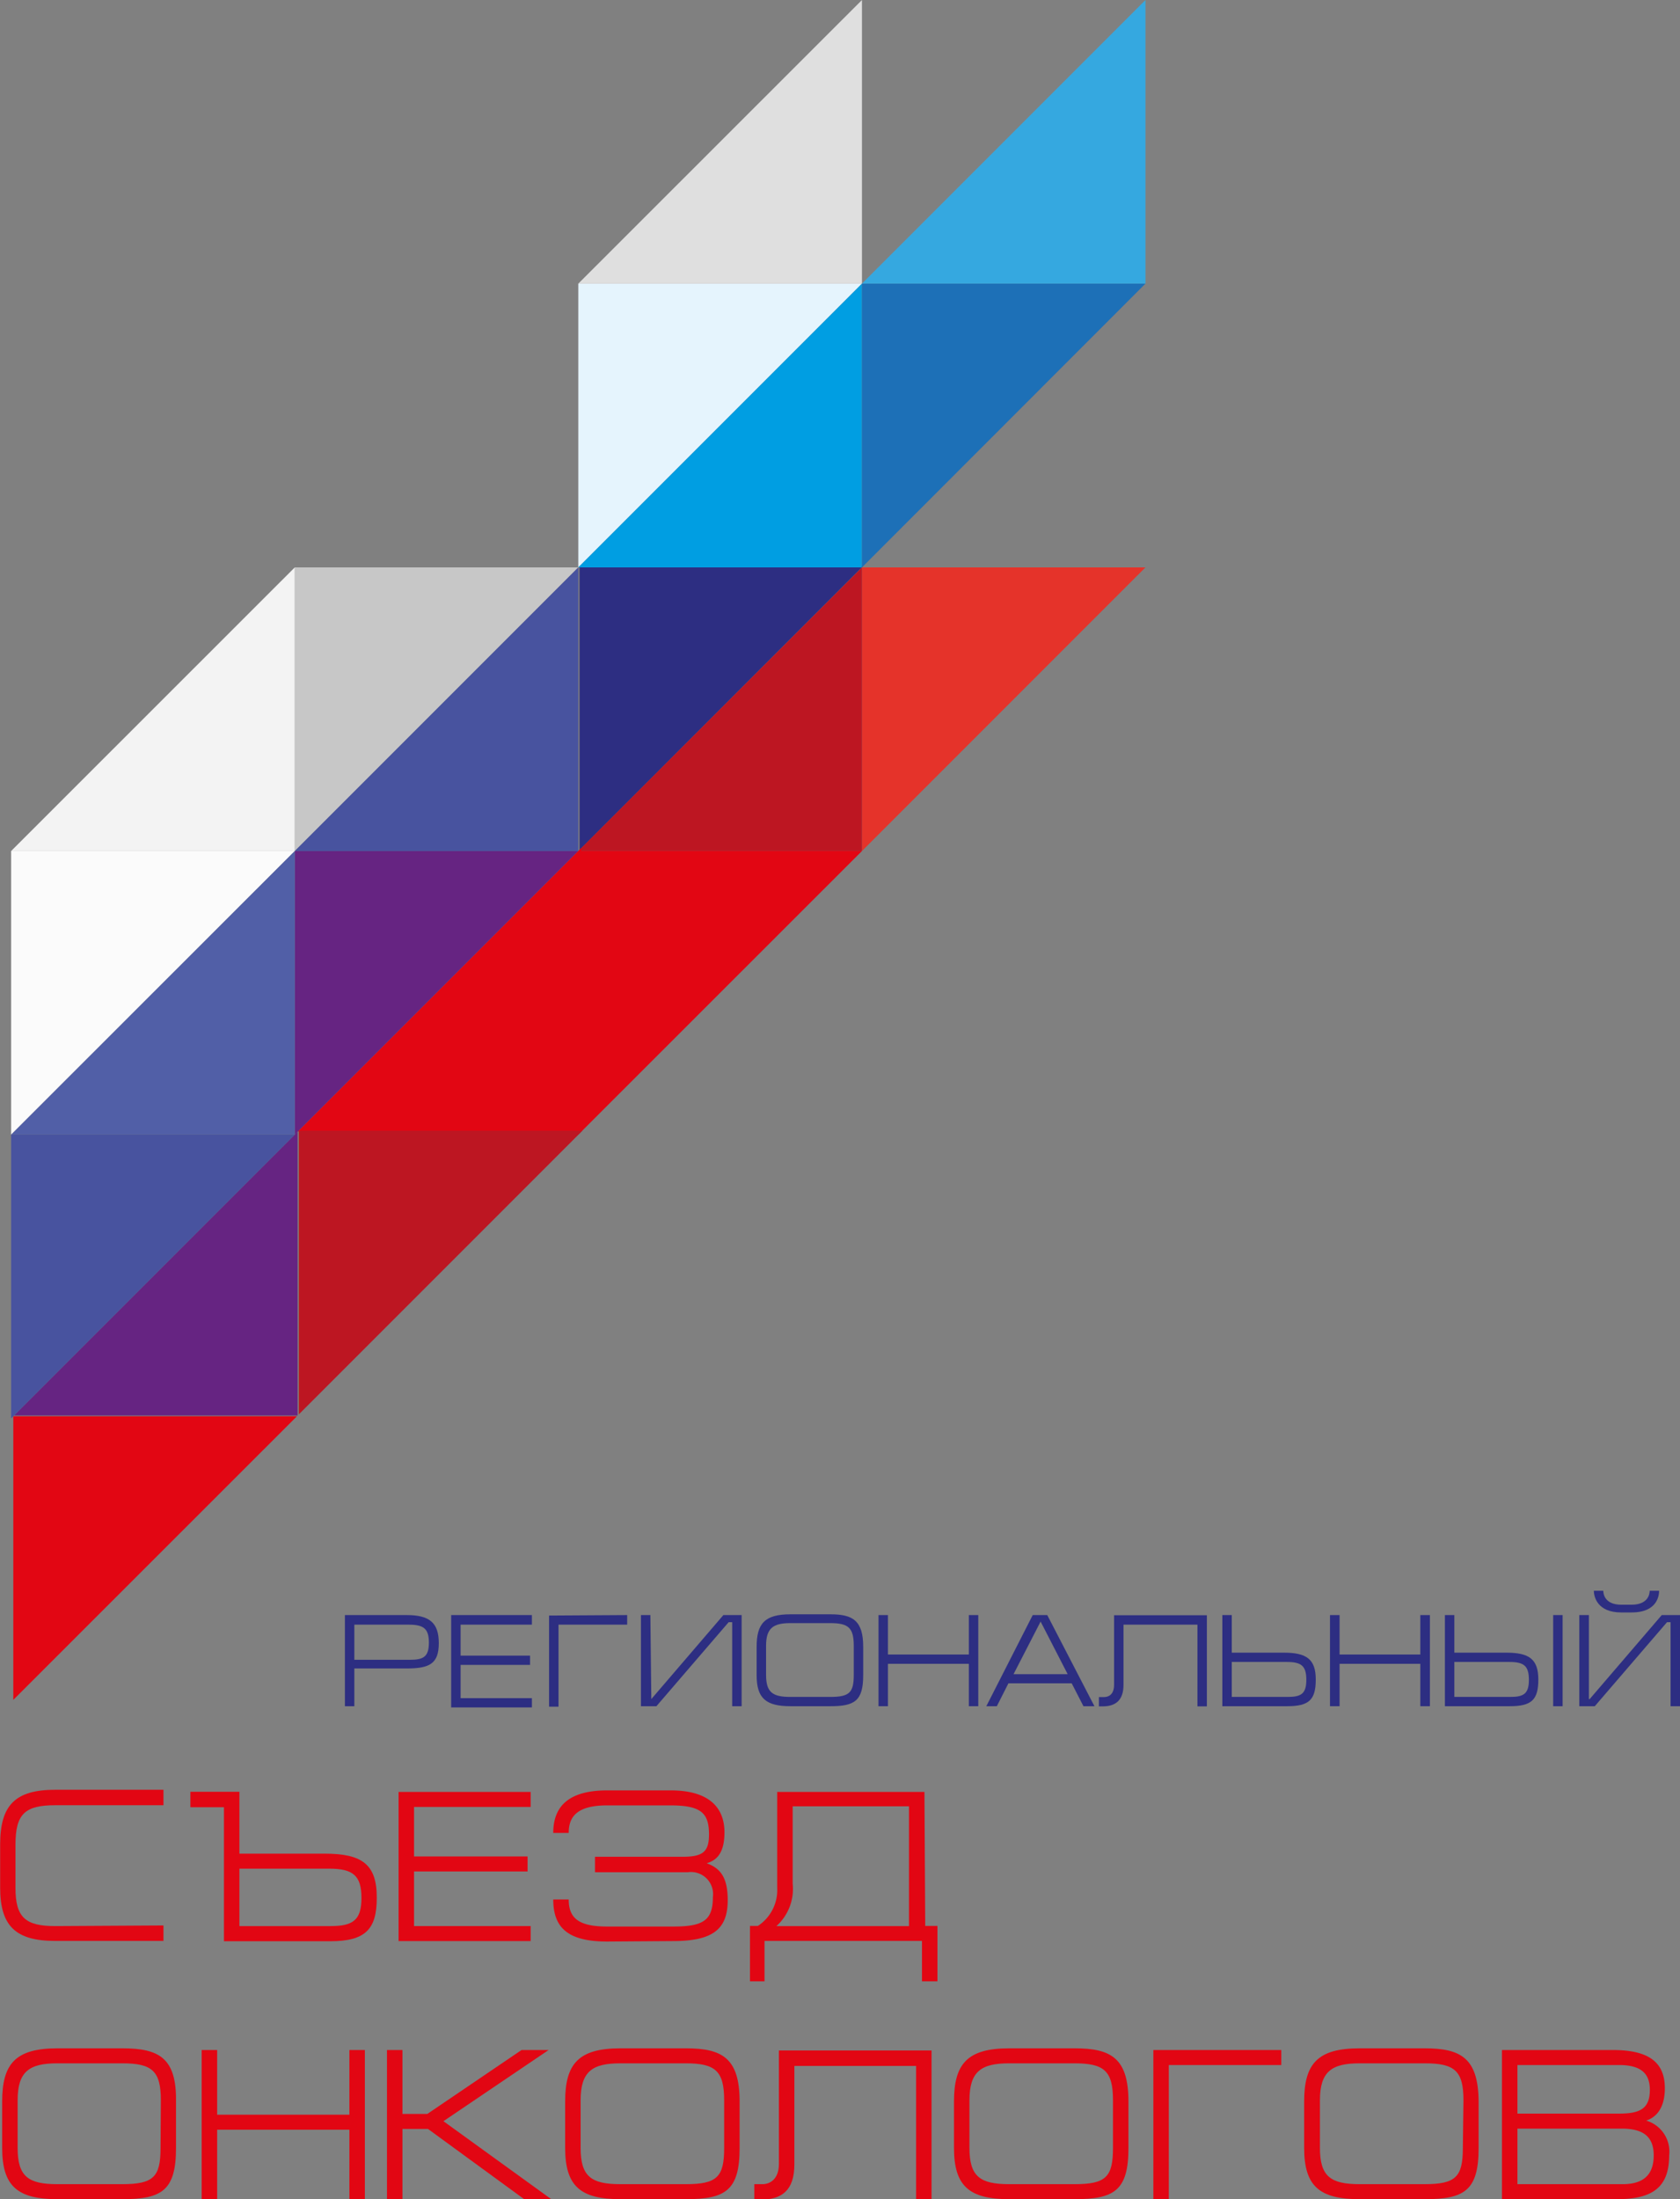<?xml version="1.0" encoding="UTF-8"?> <svg xmlns="http://www.w3.org/2000/svg" id="Слой_1" data-name="Слой 1" width="108.62" height="142.13" viewBox="0 0 108.62 142.13"><rect x="0" y="0" width="108.62" height="142.13" fill="#808080" stroke="none"/> <defs> <style> .cls-1 { fill: #c7c7c7; } .cls-2 { fill: #662482; } .cls-3 { fill: #2d2e82; } .cls-4 { fill: #48539f; } .cls-5 { fill: #e5f4fd; } .cls-6 { fill: #e5332a; } .cls-7 { fill: #009ee2; } .cls-8 { fill: #bd1622; } .cls-9 { fill: #e20613; } .cls-10 { fill: #dfdfdf; } .cls-11 { fill: #1d70b7; } .cls-12 { fill: #35a8e0; } .cls-13 { fill: #fbfbfb; } .cls-14 { fill: #515fa7; } .cls-15 { fill: #f3f3f3; } .cls-16 { fill: none; } </style> </defs> <title>название</title> <g> <g> <polygon class="cls-1" points="37.39 36.67 37.39 36.67 19.06 55 19.06 36.67 37.39 36.67"></polygon> <polygon class="cls-2" points="37.39 55 37.39 55 19.06 73.33 19.06 55 37.39 55"></polygon> <polygon class="cls-3" points="55.8 36.59 55.8 36.59 37.47 54.93 37.47 36.59 55.8 36.59"></polygon> <polygon class="cls-4" points="37.39 36.67 37.39 36.67 19.06 55 37.39 55 37.39 36.67"></polygon> <polygon class="cls-5" points="55.73 18.33 55.73 18.33 37.39 36.67 37.39 18.33 55.73 18.33"></polygon> <polygon class="cls-6" points="74.06 36.67 74.06 36.67 55.73 55 55.73 36.67 74.06 36.67"></polygon> <polygon class="cls-7" points="55.73 18.33 55.73 18.33 37.39 36.67 55.73 36.67 55.73 18.33"></polygon> <polygon class="cls-8" points="55.73 36.67 55.73 36.67 37.39 55 55.73 55 55.73 36.67"></polygon> <polygon class="cls-2" points="19.24 73.15 19.24 73.15 0.91 91.48 19.24 91.48 19.24 73.15"></polygon> <polygon class="cls-9" points="37.59 54.8 37.59 54.8 19.26 73.13 37.59 73.13 37.59 54.8"></polygon> <polygon class="cls-9" points="55.73 55 55.73 55 37.39 73.33 37.39 55 55.73 55"></polygon> <polygon class="cls-8" points="37.65 73.08 37.65 73.08 19.32 91.41 19.32 73.08 37.65 73.08"></polygon> <polygon class="cls-10" points="55.73 0 55.73 0 37.39 18.33 55.73 18.33 55.73 0"></polygon> <polygon class="cls-11" points="74.06 18.33 74.06 18.33 55.73 36.67 55.73 18.33 74.06 18.33"></polygon> <polygon class="cls-12" points="74.06 0 74.06 0 55.73 18.33 74.06 18.33 74.06 0"></polygon> <polygon class="cls-13" points="19.06 55 19.06 55 0.72 73.33 0.72 55 19.06 55"></polygon> <polygon class="cls-14" points="19.06 55 19.06 55 0.72 73.33 19.06 73.33 19.06 55"></polygon> <polygon class="cls-15" points="19.06 36.67 19.06 36.67 0.72 55 19.06 55 19.06 36.67"></polygon> <polygon class="cls-4" points="19.06 73.33 19.06 73.33 0.72 91.67 0.72 73.33 19.06 73.33"></polygon> <polygon class="cls-9" points="19.2 91.53 19.2 91.53 0.86 109.86 0.86 91.53 19.2 91.53"></polygon> </g> <g> <g> <path class="cls-3" d="M36,118.27h-.61v-5.89h4c1.46,0,2.07.49,2.07,1.81s-.58,1.64-2.06,1.64H36Zm0-3h3.61c.86,0,1.21-.2,1.21-1.11S40.47,113,39.52,113H36Z" transform="translate(-13.09 -8)"></path> <path class="cls-3" d="M42.26,112.38h5.22V113H42.87v2h4.49v.6H42.87v2.15h4.61v.6H42.26Z" transform="translate(-13.09 -8)"></path> <path class="cls-3" d="M53.64,112.38V113H49.2v5.3h-.61v-5.89Z" transform="translate(-13.09 -8)"></path> <path class="cls-3" d="M55.2,117.81h0l4.66-5.43h1.18v5.89h-.61v-5.43h-.23l-4.67,5.43h-1v-5.89h.61Z" transform="translate(-13.09 -8)"></path> <path class="cls-3" d="M66.78,118.27H64.2c-1.59,0-2.19-.51-2.19-2v-1.84c0-1.51.53-2.1,2.19-2.1h2.58c1.43,0,2.12.39,2.12,2.1v1.84C68.9,117.93,68.34,118.27,66.78,118.27Zm0-5.37H64.19c-1.1,0-1.57.32-1.57,1.46v1.89c0,1.13.43,1.42,1.57,1.42h2.58c1.24,0,1.52-.28,1.52-1.42v-1.89C68.29,113.2,67.94,112.9,66.77,112.9Z" transform="translate(-13.09 -8)"></path> <path class="cls-3" d="M70.5,118.27h-.61v-5.89h.61v2.55h5.23v-2.55h.61v5.89h-.61v-2.74H70.5Z" transform="translate(-13.09 -8)"></path> <path class="cls-3" d="M76.86,118.27l3-5.89h.94l3.05,5.89h-.71l-.76-1.48H78.29l-.75,1.48Zm5.26-2.07-1.75-3.4-1.75,3.4Z" transform="translate(-13.09 -8)"></path> <path class="cls-3" d="M85.73,113v3.89c0,1-.52,1.39-1.34,1.39h-.25v-.6h.33c.29,0,.65-.16.65-.79v-4.5h6v5.89h-.61V113Z" transform="translate(-13.09 -8)"></path> <path class="cls-3" d="M92.73,114.81H96.1c1.48,0,2.06.43,2.06,1.74s-.44,1.72-1.84,1.72h-4.2v-5.89h.61Zm0,2.86h3.61c.86,0,1.21-.19,1.21-1.1s-.32-1.16-1.27-1.16H92.73Z" transform="translate(-13.09 -8)"></path> <path class="cls-3" d="M99.7,118.27h-.62v-5.89h.62v2.55h5.22v-2.55h.62v5.89h-.62v-2.74H99.7Z" transform="translate(-13.09 -8)"></path> <path class="cls-3" d="M107.12,114.81h3.37c1.48,0,2.06.43,2.06,1.74s-.44,1.72-1.84,1.72h-4.2v-5.89h.61Zm0,2.86h3.61c.86,0,1.21-.19,1.21-1.1s-.32-1.16-1.27-1.16h-3.55Zm7,.6h-.61v-5.89h.61Z" transform="translate(-13.09 -8)"></path> <path class="cls-3" d="M115.82,117.81h.05l4.66-5.43h1.18v5.89h-.61v-5.43h-.23l-4.67,5.43h-1v-5.89h.62Zm4.54-7c0,.28-.1,1.4-1.77,1.4h-.69c-1.52,0-1.76-1-1.76-1.4h.61c0,.22.11.9,1.16.9h.67c1.06,0,1.17-.68,1.17-.9Z" transform="translate(-13.09 -8)"></path> </g> <path class="cls-16" d="M64.34,129.74a3.23,3.23,0,0,1-1.05,2.74h8.57v-7.69H64.34Z" transform="translate(-13.09 -8)"></path> <path class="cls-16" d="M57.42,141.35H53.2c-1.81,0-2.57.52-2.57,2.39v3.08c0,1.85.69,2.34,2.57,2.34h4.22c2,0,2.49-.46,2.49-2.34v-3.08C59.91,141.84,59.34,141.35,57.42,141.35Z" transform="translate(-13.09 -8)"></path> <path class="cls-16" d="M34.38,128.77H28.57v3.71h5.9c1.42,0,2-.32,2-1.81S35.93,128.77,34.38,128.77Z" transform="translate(-13.09 -8)"></path> <path class="cls-16" d="M21,141.35H16.8c-1.81,0-2.57.52-2.57,2.39v3.08c0,1.85.69,2.34,2.57,2.34H21c2,0,2.49-.46,2.49-2.34v-3.08C23.51,141.84,22.94,141.35,21,141.35Z" transform="translate(-13.09 -8)"></path> <path class="cls-16" d="M82.56,141.35H78.34c-1.81,0-2.57.52-2.57,2.39v3.08c0,1.85.69,2.34,2.57,2.34h4.22c2,0,2.49-.46,2.49-2.34v-3.08C85.05,141.84,84.48,141.35,82.56,141.35Z" transform="translate(-13.09 -8)"></path> <path class="cls-16" d="M14.09,127.23V130c0,1.92.65,2.47,2.57,2.47h7v-7.81h-7C14.7,124.67,14.09,125.26,14.09,127.23Z" transform="translate(-13.09 -8)"></path> <path class="cls-16" d="M119.73,143.07c0-1-.52-1.61-2-1.61H111.2v3.14h6.56C119.07,144.6,119.73,144.3,119.73,143.07Z" transform="translate(-13.09 -8)"></path> <path class="cls-16" d="M117.93,145.57H111.2v3.59H118c1.31,0,2-.53,2-1.86S119.25,145.57,117.93,145.57Z" transform="translate(-13.09 -8)"></path> <path class="cls-16" d="M105.18,141.35H101c-1.8,0-2.57.52-2.57,2.39v3.08c0,1.85.7,2.34,2.57,2.34h4.22c2,0,2.49-.46,2.49-2.34v-3.08C107.67,141.84,107.1,141.35,105.18,141.35Z" transform="translate(-13.09 -8)"></path> <path class="cls-9" d="M16.66,132.48c-1.92,0-2.57-.55-2.57-2.47v-2.78c0-2,.61-2.56,2.57-2.56h7v-1h-7c-2.59,0-3.56,1-3.56,3.53V130c0,2.47,1,3.44,3.56,3.44h7v-1Z" transform="translate(-13.09 -8)"></path> <path class="cls-9" d="M34.09,127.8H28.57v-4H25.4v1h2.17v8.66h6.88c2.29,0,3-.8,3-2.8C37.46,128.49,36.5,127.8,34.09,127.8Zm.38,4.68h-5.9v-3.71h5.81c1.55,0,2.08.46,2.08,1.9S35.89,132.48,34.47,132.48Z" transform="translate(-13.09 -8)"></path> <polygon class="cls-9" points="34.31 124.48 26.77 124.48 26.77 120.95 34.11 120.95 34.11 119.98 26.77 119.98 26.77 116.78 34.31 116.78 34.31 115.81 25.77 115.81 25.77 125.45 34.31 125.45 34.31 124.48"></polygon> <path class="cls-9" d="M56.59,133.45c2.58,0,3.55-.76,3.55-2.64,0-1.41-.42-2.05-1.36-2.39.61-.18,1.15-.61,1.15-2,0-1.6-1-2.71-3.48-2.71H52.36c-2.33,0-3.5.89-3.5,2.75h1c0-1.08.57-1.78,2.49-1.78h4.08c2,0,2.5.5,2.5,1.88,0,1.12-.4,1.44-1.69,1.44H51.56v1h6a1.43,1.43,0,0,1,1.62,1.62c0,1.51-.65,1.89-2.57,1.89H52.35c-1.83,0-2.49-.53-2.49-1.75h-1c0,1.81.93,2.72,3.49,2.72Z" transform="translate(-13.09 -8)"></path> <path class="cls-9" d="M72.86,123.81H63.34V130a2.77,2.77,0,0,1-1.25,2.47h-.51v3.58h.94v-2.61H72.7v2.61h1v-3.58h-.79Zm-1,8.67H63.29a3.23,3.23,0,0,0,1.05-2.74v-5h7.52Z" transform="translate(-13.09 -8)"></path> <path class="cls-9" d="M21,140.38H16.81c-2.72,0-3.58,1-3.58,3.44v3c0,2.48,1,3.31,3.58,3.31H21c2.55,0,3.47-.56,3.47-3.31v-3C24.51,141,23.37,140.38,21,140.38Zm2.47,6.44c0,1.88-.46,2.34-2.49,2.34H16.8c-1.88,0-2.57-.49-2.57-2.34v-3.08c0-1.87.76-2.39,2.57-2.39H21c1.92,0,2.49.49,2.49,2.39Z" transform="translate(-13.09 -8)"></path> <polygon class="cls-9" points="22.59 136.67 14.04 136.67 14.04 132.49 13.04 132.49 13.04 142.13 14.04 142.13 14.04 137.64 22.59 137.64 22.59 142.13 23.59 142.13 23.59 132.49 22.59 132.49 22.59 136.67"></polygon> <polygon class="cls-9" points="35.47 132.49 33.72 132.49 27.63 136.62 26.02 136.62 26.02 132.49 25.02 132.49 25.02 142.13 26.02 142.13 26.02 137.59 27.67 137.59 33.89 142.13 35.64 142.13 28.67 137.09 35.47 132.49"></polygon> <path class="cls-9" d="M57.43,140.38H53.21c-2.72,0-3.58,1-3.58,3.44v3c0,2.48,1,3.31,3.58,3.31h4.22c2.56,0,3.48-.56,3.48-3.31v-3C60.91,141,59.77,140.38,57.43,140.38Zm2.48,6.44c0,1.88-.46,2.34-2.49,2.34H53.2c-1.88,0-2.57-.49-2.57-2.34v-3.08c0-1.87.76-2.39,2.57-2.39h4.22c1.92,0,2.49.49,2.49,2.39Z" transform="translate(-13.09 -8)"></path> <path class="cls-9" d="M63.45,147.85c0,1-.59,1.31-1.06,1.31h-.53v1h.4c1.35,0,2.19-.57,2.19-2.28v-6.36h7.87v8.64h1v-9.64H63.45Z" transform="translate(-13.09 -8)"></path> <path class="cls-9" d="M82.57,140.38H78.35c-2.72,0-3.58,1-3.58,3.44v3c0,2.48,1,3.31,3.58,3.31h4.22c2.56,0,3.48-.56,3.48-3.31v-3C86.05,141,84.91,140.38,82.57,140.38Zm2.48,6.44c0,1.88-.46,2.34-2.49,2.34H78.34c-1.88,0-2.57-.49-2.57-2.34v-3.08c0-1.87.76-2.39,2.57-2.39h4.22c1.92,0,2.49.49,2.49,2.39Z" transform="translate(-13.09 -8)"></path> <polygon class="cls-9" points="74.57 142.13 75.57 142.13 75.57 133.46 82.84 133.46 82.84 132.49 74.57 132.49 74.57 142.13"></polygon> <path class="cls-9" d="M105.2,140.38H101c-2.73,0-3.59,1-3.59,3.44v3c0,2.48,1,3.31,3.59,3.31h4.22c2.55,0,3.47-.56,3.47-3.31v-3C108.67,141,107.53,140.38,105.2,140.38Zm2.47,6.44c0,1.88-.46,2.34-2.49,2.34H101c-1.87,0-2.57-.49-2.57-2.34v-3.08c0-1.87.77-2.39,2.57-2.39h4.22c1.92,0,2.49.49,2.49,2.39Z" transform="translate(-13.09 -8)"></path> <path class="cls-9" d="M119.52,145.05c.46-.14,1.21-.6,1.21-2.09,0-1.65-1-2.47-3.36-2.47H110.2v9.64h7.42c2.22,0,3.39-.69,3.39-2.83A2.09,2.09,0,0,0,119.52,145.05Zm-8.32-3.59h6.56c1.45,0,2,.56,2,1.61,0,1.23-.66,1.53-2,1.53H111.2Zm6.81,7.7H111.2v-3.59h6.73c1.32,0,2.08.45,2.08,1.73S119.32,149.16,118,149.16Z" transform="translate(-13.09 -8)"></path> </g> </g> </svg> 